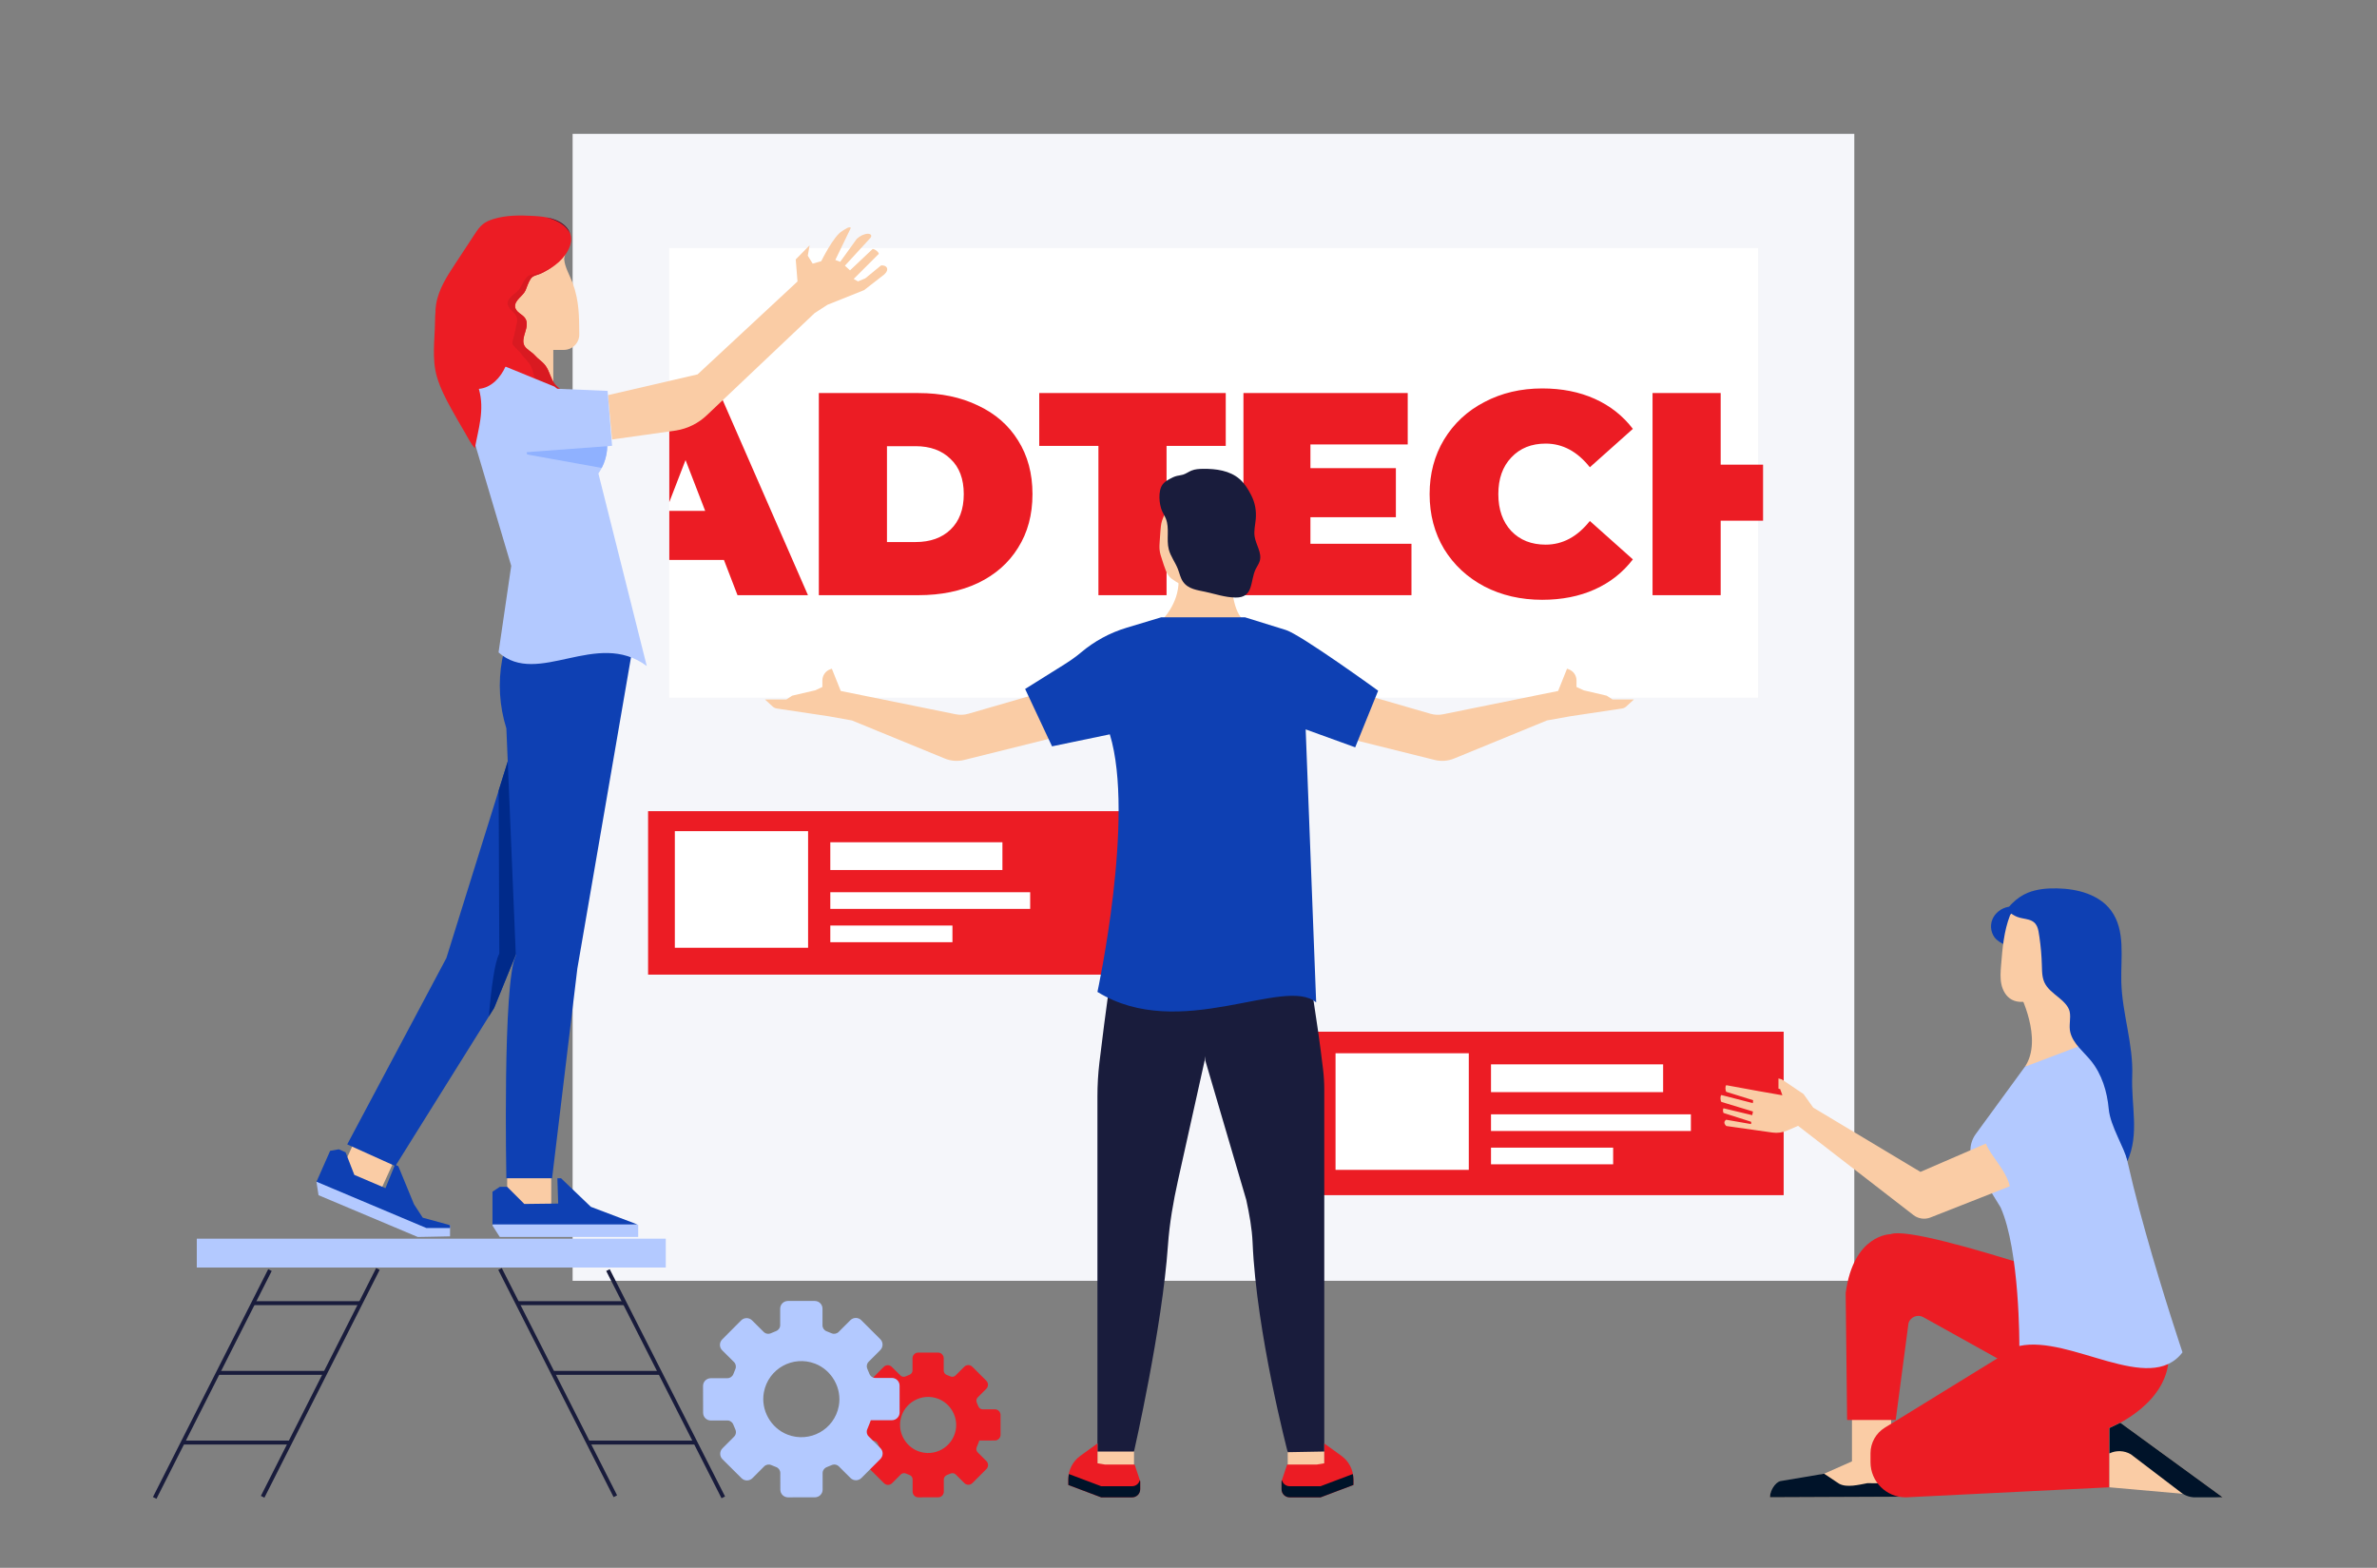 <svg width="373" height="246" viewBox="0 0 373 246" fill="none" xmlns="http://www.w3.org/2000/svg">
<rect x="0" y="0" width="373" height="246" fill="#808080" stroke="none"/>
<path fill-rule="evenodd" clip-rule="evenodd" d="M89.856 200.967H290.978V21H89.856V200.967Z" fill="#F5F6FA"/>
<g clip-path="url(#clip0)">
<path fill-rule="evenodd" clip-rule="evenodd" d="M105.025 109.462H275.881V38.933H105.025V109.462Z" fill="white"/>
<path d="M113.602 87.86H101.551L99.421 93.388H88.548L102.412 61.674H112.922L126.786 93.388H115.731L113.602 87.86ZM110.657 80.159L107.576 72.185L104.496 80.159H110.657ZM128.492 61.674H144.122C147.656 61.674 150.767 62.324 153.455 63.622C156.173 64.891 158.272 66.718 159.752 69.104C161.262 71.49 162.017 74.299 162.017 77.531C162.017 80.763 161.262 83.571 159.752 85.957C158.272 88.344 156.173 90.186 153.455 91.485C150.767 92.753 147.656 93.388 144.122 93.388H128.492V61.674ZM143.669 85.051C145.964 85.051 147.792 84.402 149.151 83.103C150.54 81.774 151.235 79.917 151.235 77.531C151.235 75.145 150.54 73.302 149.151 72.004C147.792 70.675 145.964 70.01 143.669 70.01H139.184V85.051H143.669ZM172.365 69.965H163.078V61.674H192.345V69.965H183.057V93.388H172.365V69.965ZM221.489 85.323V93.388H195.122V61.674H220.9V69.738H205.632V73.453H219.042V81.155H205.632V85.323H221.489ZM242.005 94.112C238.653 94.112 235.632 93.418 232.944 92.028C230.256 90.609 228.142 88.646 226.602 86.139C225.091 83.602 224.336 80.732 224.336 77.531C224.336 74.329 225.091 71.475 226.602 68.968C228.142 66.431 230.256 64.468 232.944 63.079C235.632 61.659 238.653 60.949 242.005 60.949C245.086 60.949 247.834 61.493 250.251 62.58C252.667 63.668 254.66 65.238 256.231 67.292L249.48 73.317C247.517 70.841 245.207 69.603 242.549 69.603C240.314 69.603 238.517 70.327 237.158 71.777C235.798 73.197 235.119 75.115 235.119 77.531C235.119 79.947 235.798 81.88 237.158 83.33C238.517 84.749 240.314 85.459 242.549 85.459C245.207 85.459 247.517 84.221 249.48 81.744L256.231 87.77C254.66 89.823 252.667 91.394 250.251 92.481C247.834 93.569 245.086 94.112 242.005 94.112ZM290.578 61.674V93.388H279.886V81.699H270.01V93.388H259.318V61.674H270.01V72.91H279.886V61.674H290.578Z" fill="#EC1C24"/>
</g>
<path fill-rule="evenodd" clip-rule="evenodd" d="M205.19 187.529H279.894V161.881H205.19V187.529Z" fill="#EC1C24"/>
<path fill-rule="evenodd" clip-rule="evenodd" d="M209.574 183.559H230.484V165.263H209.574V183.559Z" fill="white"/>
<path fill-rule="evenodd" clip-rule="evenodd" d="M233.969 171.362H260.978V167.005H233.969V171.362Z" fill="white"/>
<path fill-rule="evenodd" clip-rule="evenodd" d="M233.969 177.46H265.334V174.846H233.969V177.46Z" fill="white"/>
<path fill-rule="evenodd" clip-rule="evenodd" d="M233.969 182.688H253.136V180.074H233.969V182.688Z" fill="white"/>
<path fill-rule="evenodd" clip-rule="evenodd" d="M101.698 152.926H176.401V127.278H101.698V152.926Z" fill="#EC1C24"/>
<path fill-rule="evenodd" clip-rule="evenodd" d="M105.896 148.709H126.806V130.413H105.896V148.709Z" fill="white"/>
<path fill-rule="evenodd" clip-rule="evenodd" d="M130.291 136.512H157.3V132.156H130.291V136.512Z" fill="white"/>
<path fill-rule="evenodd" clip-rule="evenodd" d="M130.291 142.611H161.656V139.997H130.291V142.611Z" fill="white"/>
<path fill-rule="evenodd" clip-rule="evenodd" d="M130.291 147.838H149.459V145.224H130.291V147.838Z" fill="white"/>
<path fill-rule="evenodd" clip-rule="evenodd" d="M141.307 222.793C141.825 220.047 144.672 218.498 147.231 219.482C149.174 220.231 150.359 222.332 149.974 224.378C149.456 227.124 146.611 228.675 144.05 227.69C142.107 226.94 140.922 224.839 141.307 222.793ZM153.678 226.024L156.116 226.023C156.609 226.022 157.008 225.623 157.008 225.13L157.006 222.024C157.006 221.531 156.606 221.131 156.111 221.131L154.205 221.133C153.888 221.134 153.617 220.929 153.505 220.634C153.439 220.456 153.366 220.281 153.287 220.108C153.156 219.82 153.203 219.483 153.426 219.261L154.774 217.911C155.124 217.563 155.123 216.999 154.774 216.648L152.575 214.454C152.227 214.105 151.661 214.106 151.312 214.454L149.953 215.814C149.739 216.027 149.418 216.088 149.139 215.969C148.946 215.886 148.736 215.802 148.555 215.732C148.272 215.621 148.088 215.349 148.088 215.047V213.121C148.088 212.628 147.688 212.228 147.195 212.228H144.086C143.593 212.228 143.193 212.628 143.193 213.121V215.027C143.193 215.343 142.989 215.614 142.694 215.723C142.507 215.795 142.323 215.872 142.141 215.954C141.853 216.086 141.517 216.039 141.292 215.818L139.939 214.473C139.59 214.124 139.024 214.126 138.676 214.476L136.484 216.679C136.136 217.028 136.137 217.594 136.488 217.941L137.852 219.297C138.066 219.51 138.128 219.831 138.01 220.109C137.928 220.303 137.844 220.511 137.774 220.693C137.664 220.976 137.393 221.161 137.089 221.161L135.161 221.166C134.668 221.167 134.269 221.568 134.27 222.061L134.278 225.167C134.279 225.659 134.68 226.059 135.173 226.058L137.081 226.053C137.396 226.053 137.669 226.255 137.781 226.55C137.849 226.729 137.921 226.903 138.001 227.076C138.133 227.364 138.086 227.701 137.862 227.923L136.517 229.275C136.168 229.623 136.168 230.189 136.519 230.537L138.721 232.73C139.071 233.077 139.635 233.076 139.984 232.727L141.342 231.364C141.554 231.152 141.876 231.09 142.155 231.207C142.349 231.291 142.558 231.374 142.739 231.445C143.022 231.554 143.206 231.825 143.208 232.13L143.21 234.055C143.211 234.548 143.612 234.947 144.105 234.946L147.214 234.941C147.707 234.94 148.106 234.54 148.104 234.046L148.102 232.14C148.102 231.825 148.306 231.554 148.601 231.442C148.779 231.375 148.955 231.303 149.128 231.222C149.415 231.091 149.752 231.138 149.975 231.361L151.327 232.708C151.677 233.057 152.241 233.057 152.59 232.706L154.786 230.507C155.134 230.159 155.133 229.594 154.784 229.246L153.423 227.889C153.209 227.675 153.147 227.353 153.266 227.076C153.465 226.611 153.669 226.059 153.678 226.024Z" fill="#EC1C24"/>
<path fill-rule="evenodd" clip-rule="evenodd" d="M30.881 198.886H104.473V194.358H30.881V198.886Z" fill="#B3C9FF"/>
<path fill-rule="evenodd" clip-rule="evenodd" d="M41.49 234.998L40.939 234.719L59.025 198.97L59.576 199.249L41.49 234.998Z" fill="#191C3C"/>
<path fill-rule="evenodd" clip-rule="evenodd" d="M24.551 235.174L24 234.895L42.086 199.146L42.638 199.425L24.551 235.174Z" fill="#191C3C"/>
<path fill-rule="evenodd" clip-rule="evenodd" d="M39.728 204.785H56.577V204.168H39.728V204.785Z" fill="#191C3C"/>
<path fill-rule="evenodd" clip-rule="evenodd" d="M34.179 215.722H51.028V215.105H34.179V215.722Z" fill="#191C3C"/>
<path fill-rule="evenodd" clip-rule="evenodd" d="M28.631 226.657H45.48V226.04H28.631V226.657Z" fill="#191C3C"/>
<path fill-rule="evenodd" clip-rule="evenodd" d="M96.285 234.91L78.189 199.25L78.741 198.971L96.836 234.629L96.285 234.91Z" fill="#191C3C"/>
<path fill-rule="evenodd" clip-rule="evenodd" d="M113.223 235.086L95.127 199.426L95.68 199.147L113.774 234.805L113.223 235.086Z" fill="#191C3C"/>
<path fill-rule="evenodd" clip-rule="evenodd" d="M81.188 204.785H98.037V204.168H81.188V204.785Z" fill="#191C3C"/>
<path fill-rule="evenodd" clip-rule="evenodd" d="M86.737 215.722H103.586V215.105H86.737V215.722Z" fill="#191C3C"/>
<path fill-rule="evenodd" clip-rule="evenodd" d="M92.286 226.657H109.135V226.04H92.286V226.657Z" fill="#191C3C"/>
<path fill-rule="evenodd" clip-rule="evenodd" d="M119.869 218.461C120.57 214.736 124.431 212.632 127.903 213.968C130.541 214.985 132.147 217.835 131.624 220.611C130.923 224.336 127.061 226.439 123.589 225.104C120.952 224.089 119.346 221.237 119.869 218.461ZM136.65 222.845L139.956 222.842C140.625 222.842 141.167 222.298 141.167 221.629L141.164 217.416C141.162 216.747 140.62 216.206 139.95 216.206L137.363 216.209C136.935 216.209 136.567 215.932 136.415 215.532C136.324 215.292 136.225 215.052 136.118 214.817C135.941 214.427 136.005 213.972 136.308 213.668L138.136 211.839C138.61 211.365 138.61 210.6 138.136 210.126L135.153 207.149C134.68 206.675 133.913 206.676 133.44 207.149L131.596 208.992C131.306 209.282 130.869 209.365 130.493 209.203C130.229 209.091 129.945 208.977 129.701 208.881C129.316 208.732 129.067 208.363 129.067 207.951V205.34C129.067 204.671 128.524 204.13 127.855 204.13H123.639C122.969 204.13 122.426 204.671 122.426 205.34V207.927C122.426 208.353 122.15 208.721 121.748 208.871C121.495 208.968 121.245 209.073 120.999 209.184C120.61 209.364 120.153 209.3 119.849 208.998L118.013 207.174C117.538 206.703 116.771 206.706 116.299 207.179L113.326 210.166C112.854 210.641 112.856 211.407 113.331 211.879L115.181 213.717C115.472 214.008 115.555 214.442 115.394 214.82C115.283 215.083 115.169 215.367 115.076 215.611C114.926 215.995 114.558 216.246 114.146 216.246L111.53 216.253C110.862 216.255 110.321 216.798 110.322 217.467L110.333 221.68C110.334 222.349 110.878 222.89 111.548 222.889L114.136 222.882C114.564 222.881 114.932 223.158 115.084 223.558C115.176 223.799 115.276 224.037 115.383 224.27C115.561 224.66 115.498 225.117 115.195 225.421L113.369 227.253C112.896 227.727 112.897 228.494 113.372 228.966L116.361 231.939C116.834 232.412 117.601 232.409 118.073 231.935L119.914 230.089C120.203 229.799 120.641 229.715 121.018 229.876C121.281 229.988 121.565 230.102 121.81 230.197C122.194 230.345 122.444 230.714 122.445 231.125L122.449 233.738C122.45 234.407 122.994 234.948 123.663 234.946L127.879 234.94C128.549 234.939 129.091 234.394 129.089 233.727L129.085 231.141C129.085 230.713 129.362 230.345 129.762 230.193C130.005 230.103 130.242 230.003 130.477 229.897C130.866 229.718 131.324 229.782 131.627 230.083L133.459 231.91C133.934 232.382 134.701 232.382 135.173 231.909L138.151 228.926C138.624 228.452 138.623 227.685 138.15 227.214L136.303 225.373C136.012 225.083 135.929 224.647 136.09 224.27C136.359 223.639 136.636 222.89 136.65 222.845Z" fill="#B3C9FF"/>
<path fill-rule="evenodd" clip-rule="evenodd" d="M290.611 229.298L286.245 231.238L279.268 233.022C278.368 233.224 277.727 234.023 277.727 234.946L298.093 234.859L297.592 231.291L294.683 229.298H290.611Z" fill="#FACCA5"/>
<path fill-rule="evenodd" clip-rule="evenodd" d="M288.601 232.809L286.245 231.239L279.411 232.392C278.51 232.594 277.727 234.023 277.727 234.945L298.093 234.859L297.592 231.292L295.93 232.745L293.027 232.722C291.686 232.973 289.802 233.464 288.601 232.809Z" fill="#001329"/>
<path fill-rule="evenodd" clip-rule="evenodd" d="M296.752 231.291L290.61 229.739V221.279H296.752V231.291Z" fill="#FACCA5"/>
<path fill-rule="evenodd" clip-rule="evenodd" d="M340.093 205.967C340.093 205.967 301.191 191.913 296.66 193.654C296.66 193.654 290.858 193.648 289.625 202.879L289.85 222.803H297.475L299.485 207.592C299.799 206.622 300.923 206.18 301.814 206.676L325.326 219.766L340.093 205.967Z" fill="#EC1C24"/>
<path fill-rule="evenodd" clip-rule="evenodd" d="M319.288 209.531L295.767 224.012C294.371 224.871 293.52 226.393 293.52 228.032V229.422C293.52 232.473 295.995 234.946 299.048 234.946L331.006 233.368V224.066C331.006 224.066 340.803 220.256 340.317 212.106L319.288 209.531Z" fill="#EC1C24"/>
<path fill-rule="evenodd" clip-rule="evenodd" d="M332.725 223.238L348.795 234.945L331.006 233.367V224.067L332.725 223.238Z" fill="#FACCA5"/>
<path fill-rule="evenodd" clip-rule="evenodd" d="M332.725 223.238L331.006 224.067V228.052C332.081 227.535 333.342 227.585 334.371 228.187L342.28 234.211C342.907 234.687 343.673 234.945 344.461 234.945H348.795L332.725 223.238Z" fill="#001329"/>
<path fill-rule="evenodd" clip-rule="evenodd" d="M316.877 155.795C316.877 155.795 320.675 163.062 317.749 167.381L328.099 166.422L323.962 153.273L316.877 155.795Z" fill="#FACCA5"/>
<path fill-rule="evenodd" clip-rule="evenodd" d="M325.045 152.208C324.909 151.371 324.532 150.596 324.16 149.833C323.032 147.515 321.823 145.099 319.724 143.599C318.802 142.939 317.735 142.481 316.897 141.717C316.693 141.842 316.49 141.965 316.286 142.09L315.163 142.284C314.055 142.484 313.045 143.249 312.631 144.296C312.219 145.341 312.457 146.636 313.275 147.41C313.771 147.879 314.423 148.137 315.02 148.469C316.296 149.178 317.358 150.266 318.036 151.559C318.278 152.023 318.476 152.516 318.782 152.941C319.721 154.251 321.456 154.665 323.038 154.985C323.336 155.045 323.651 155.105 323.94 155.011C324.161 154.939 324.345 154.785 324.496 154.608C325.048 153.966 325.182 153.045 325.045 152.208Z" fill="#0E40B3"/>
<path fill-rule="evenodd" clip-rule="evenodd" d="M324.698 149.371C323.833 147.852 322.966 146.329 321.923 144.925C321.614 144.509 321.277 144.094 320.826 143.837C320.386 143.586 319.871 143.509 319.368 143.452C318.124 143.311 316.867 143.27 315.616 143.328L315.424 143.597C314.451 146.08 314.226 148.781 314.013 151.438C313.931 152.439 313.851 153.458 314.059 154.44C314.268 155.423 314.811 156.384 315.698 156.858C316.696 157.392 317.921 157.223 319.011 156.916C320.547 156.484 322.01 155.803 323.329 154.91C324.44 154.159 325.532 153.087 325.546 151.746C325.553 150.896 325.121 150.11 324.698 149.371Z" fill="#FACCA5"/>
<path fill-rule="evenodd" clip-rule="evenodd" d="M332.568 169.732C330.411 176.388 342.478 212.189 342.478 212.189C337.324 218.999 324.89 209.448 316.877 211.193C316.877 211.193 316.961 196.159 313.926 189.431L309.842 182.783C308.918 181.279 308.996 179.365 310.038 177.938L317.749 167.381L328.795 163.192C329.72 162.84 330.768 163.114 331.404 163.874C332.767 165.501 333.223 167.714 332.568 169.732Z" fill="#B3C9FF"/>
<path fill-rule="evenodd" clip-rule="evenodd" d="M334.589 168.81C334.782 163.864 333.007 159.031 332.877 154.084C332.777 150.242 333.561 145.98 331.28 142.885C329.399 140.332 325.961 139.453 322.787 139.394C321.237 139.364 319.657 139.495 318.217 140.074C317.339 140.427 316.492 141.017 315.821 141.68C315.449 142.048 315.042 142.387 315.221 142.878C315.383 143.319 316.15 143.714 316.554 143.869C317.127 144.089 317.751 144.134 318.342 144.302C319.743 144.705 319.838 145.736 320.025 147.008C320.245 148.5 320.373 150.003 320.413 151.508C320.429 152.097 320.433 152.7 320.541 153.275C320.596 153.567 320.676 153.851 320.798 154.122C321.247 155.121 322.177 155.799 323.024 156.494C323.706 157.055 324.57 157.81 324.771 158.718C325.005 159.775 324.596 160.915 324.882 162.018C325.344 163.795 326.937 165 328.099 166.422C329.827 168.541 330.655 171.279 330.902 174.002C331.148 176.724 333.39 180.099 333.833 182.18C335.752 177.906 334.407 173.492 334.589 168.81Z" fill="#0E40B3"/>
<path fill-rule="evenodd" clip-rule="evenodd" d="M282.157 176.652L300.253 190.649C301.016 191.239 302.035 191.385 302.933 191.031L325.341 182.21C327.622 181.311 328.566 178.595 327.333 176.479C326.313 174.729 324.145 174.018 322.287 174.823L301.358 183.878L284.526 173.787L283.013 171.664L279.577 169.349L279.075 169.219V170.812L279.346 170.892L279.693 171.856L275.948 171.201L270.889 170.275C270.689 170.441 270.735 171.107 270.889 171.317L275.098 172.628L275.059 173.091L270.117 171.818C269.903 171.983 269.956 172.681 270.117 172.898L275.078 174.403L274.962 174.978L270.464 173.901C270.321 174.014 270.355 174.486 270.464 174.634L274.769 176.005C274.821 176.08 274.82 176.31 274.75 176.37L270.868 175.694C270.274 176.115 270.806 176.584 270.889 176.679L278.129 177.704C278.924 177.816 279.735 177.706 280.471 177.385L282.157 176.652Z" fill="#FACCA5"/>
<path fill-rule="evenodd" clip-rule="evenodd" d="M328.498 175.673C327.403 173.795 325.077 173.031 323.081 173.895L311.586 177.853C310.507 180.211 315.892 183.735 315.451 187.48L326.362 181.823C328.808 180.86 329.82 177.945 328.498 175.673Z" fill="#B3C9FF"/>
<path fill-rule="evenodd" clip-rule="evenodd" d="M182.227 97.403C182.227 97.403 184.95 94.916 184.95 91.127H193.218C193.218 91.127 193.378 96.34 195.357 97.403H182.227Z" fill="#FACCA5"/>
<path fill-rule="evenodd" clip-rule="evenodd" d="M169.029 107.049L151.96 111.994C151.316 112.18 150.638 112.207 149.981 112.075L131.931 108.416L130.536 104.928L130.317 105.001C129.559 105.256 129.048 105.969 129.048 106.769V107.795L127.915 108.316L124.311 109.158L123.399 109.753H120.038L121.248 110.86C121.428 111.025 121.653 111.132 121.894 111.168L129.975 112.379L133.682 113.042L148.263 119.02C149.225 119.414 150.289 119.492 151.3 119.241L169.901 114.611L169.029 107.049Z" fill="#FACCA5"/>
<path fill-rule="evenodd" clip-rule="evenodd" d="M207.405 107.049L224.473 111.994C225.117 112.18 225.797 112.207 226.452 112.075L244.502 108.416L245.898 104.928L246.116 105.001C246.874 105.256 247.386 105.969 247.386 106.769V107.795L248.518 108.316L252.122 109.158L253.035 109.753H256.395L255.186 110.86C255.006 111.025 254.781 111.132 254.54 111.168L246.459 112.379L242.752 113.042L228.172 119.02C227.208 119.414 226.144 119.492 225.134 119.241L206.533 114.611L207.405 107.049Z" fill="#FACCA5"/>
<path fill-rule="evenodd" clip-rule="evenodd" d="M189.264 79.358C188.989 78.361 188.359 77.409 187.408 77.004L188.673 75.962C188.119 75.986 187.561 76.034 187.031 76.195C186.497 76.36 186.011 76.635 185.513 76.881C184.765 77.25 184.365 77.309 183.99 78.099C183.596 78.932 183.2 79.764 182.805 80.596C182.631 80.963 182.456 81.332 182.339 81.719C182.168 82.29 182.126 82.889 182.083 83.483C182.05 83.976 182.014 84.47 181.979 84.964C181.949 85.404 181.918 85.848 181.965 86.288C182.023 86.843 182.204 87.378 182.385 87.906C182.705 88.849 183.022 90.203 183.86 90.813C184.75 91.461 185.716 92.026 186.85 92.031C187.099 92.033 187.358 92.004 187.562 91.865C187.765 91.728 187.885 91.498 187.988 91.277C189.268 88.552 189.383 85.447 189.476 82.439C189.508 81.406 189.538 80.354 189.264 79.358Z" fill="#FACCA5"/>
<path fill-rule="evenodd" clip-rule="evenodd" d="M202.073 231.29H207.811V226.491H202.073V231.29Z" fill="#FACCA5"/>
<path fill-rule="evenodd" clip-rule="evenodd" d="M206.644 229.796H201.976L201.101 232.42V233.681C201.101 234.38 201.667 234.946 202.364 234.946H207.227L212.382 233.002V232.113C212.382 230.658 211.683 229.291 210.502 228.437L207.81 226.491V229.601L206.644 229.796Z" fill="#EC1C24"/>
<path fill-rule="evenodd" clip-rule="evenodd" d="M202.364 233.196H207.227L212.282 231.29C212.333 231.561 212.381 231.833 212.381 232.113V233.002L207.227 234.946H202.364C201.667 234.946 201.101 234.38 201.101 233.683V232.42L201.16 232.237C201.3 232.784 201.773 233.196 202.364 233.196Z" fill="#001329"/>
<path fill-rule="evenodd" clip-rule="evenodd" d="M172.21 231.29H177.948V226.491H172.21V231.29Z" fill="#FACCA5"/>
<path fill-rule="evenodd" clip-rule="evenodd" d="M174.696 150.349C174.696 150.349 173.471 158.691 172.518 166.75C172.31 168.498 172.21 170.257 172.21 172.016V190.245V227.754H177.948C177.948 227.754 182.382 208.338 183.276 195.393C183.515 191.96 184.108 188.563 184.855 185.202L190.883 158.091V151.456L174.696 150.349Z" fill="#191C3C"/>
<path fill-rule="evenodd" clip-rule="evenodd" d="M205.37 152.478C205.37 152.478 206.657 159.676 207.619 167.807C207.741 168.833 207.805 169.866 207.805 170.899V190.244V227.755L202.073 227.858C202.073 227.858 197.164 209.21 196.558 194.983C196.462 192.72 196.041 190.489 195.567 188.275L189.132 166.379V151.457L205.37 152.478Z" fill="#191C3C"/>
<path fill-rule="evenodd" clip-rule="evenodd" d="M173.377 229.796H178.045L178.92 232.42V233.681C178.92 234.38 178.354 234.946 177.656 234.946H172.794L167.639 233.002V232.113C167.639 230.658 168.338 229.291 169.518 228.437L172.211 226.491V229.601L173.377 229.796Z" fill="#EC1C24"/>
<path fill-rule="evenodd" clip-rule="evenodd" d="M177.656 233.196H172.794L167.737 231.29C167.687 231.561 167.64 231.833 167.64 232.113V233.002L172.794 234.946H177.656C178.354 234.946 178.92 234.38 178.92 233.683V232.42L178.859 232.237C178.721 232.784 178.248 233.196 177.656 233.196Z" fill="#001329"/>
<path fill-rule="evenodd" clip-rule="evenodd" d="M195.357 96.857L201.781 98.852C204.131 99.582 216.26 108.377 216.26 108.377L212.659 117.261L204.887 114.446L206.533 157.285C201.54 153.07 185.144 163.607 172.211 155.638C172.211 155.638 178.142 128.245 174.154 115.222L165.087 117.107L160.865 108.103L166.728 104.436C167.732 103.808 168.72 103.15 169.623 102.386C171.716 100.613 174.156 99.287 176.79 98.494L182.227 96.857H195.357Z" fill="#0E40B3"/>
<path fill-rule="evenodd" clip-rule="evenodd" d="M196.873 84.161C196.738 83.26 196.977 82.35 197.054 81.441C197.165 80.126 196.946 78.884 196.34 77.701C195.864 76.769 195.305 75.854 194.516 75.166C192.985 73.833 190.813 73.538 188.781 73.564C188.163 73.57 187.531 73.606 186.959 73.842C186.509 74.027 186.111 74.331 185.646 74.476C185.338 74.573 185.011 74.595 184.697 74.67C184.269 74.772 183.87 74.971 183.485 75.186C183.084 75.412 182.682 75.666 182.416 76.043C181.702 77.053 181.886 79.093 182.347 80.173C182.521 80.584 182.774 80.96 182.943 81.373C183.558 82.883 182.995 84.636 183.407 86.213C183.693 87.305 184.423 88.226 184.832 89.278C185.09 89.942 185.225 90.668 185.628 91.257C186.443 92.447 187.874 92.586 189.163 92.865C190.76 93.211 192.206 93.728 193.873 93.758C196.765 93.811 196.138 91.171 197.039 89.3C197.245 88.871 197.543 88.485 197.679 88.029C198.061 86.748 197.071 85.483 196.873 84.161Z" fill="#191C3C"/>
<path fill-rule="evenodd" clip-rule="evenodd" d="M53.319 184.166L59.616 187.027L62.573 180.529L56.276 177.668L53.319 184.166Z" fill="#FACCA5"/>
<path fill-rule="evenodd" clip-rule="evenodd" d="M84.07 142.123L77.537 158.16L62.037 182.969L54.486 179.561L70.047 150.321L81.636 113.202L84.07 142.123Z" fill="#0E40B3"/>
<path fill-rule="evenodd" clip-rule="evenodd" d="M66.691 192.241H70.627L70.62 193.996L65.561 194.095L49.984 187.534L49.659 185.432L51.879 183.994L59.285 187.534L66.691 192.241Z" fill="#B3C9FF"/>
<path fill-rule="evenodd" clip-rule="evenodd" d="M49.665 185.42L51.806 180.573L53.167 180.333L54.226 180.801L55.601 184.346L60.489 186.433L61.976 182.752L62.503 182.984L64.97 188.97L66.338 191.064L70.626 192.24L70.625 192.686H66.906L49.665 185.42Z" fill="#0E40B3"/>
<path fill-rule="evenodd" clip-rule="evenodd" d="M79.586 189.486H86.503V182.349H79.586V189.486Z" fill="#FACCA5"/>
<path fill-rule="evenodd" clip-rule="evenodd" d="M76.706 159.491C77.113 154.769 77.649 150.9 78.351 149.628L78.249 124.05L81.636 113.203L84.069 142.124L77.538 158.16L76.706 159.491Z" fill="#002A8A"/>
<path fill-rule="evenodd" clip-rule="evenodd" d="M99.569 99.924L90.599 151.968L86.632 184.879H79.459C79.459 184.879 78.85 154.096 80.944 149.937L79.459 114.287C78.364 110.801 78.138 107.101 78.797 103.508C79.062 102.063 79.724 100.721 80.707 99.632L80.944 99.368L99.569 99.924Z" fill="#0E40B3"/>
<path fill-rule="evenodd" clip-rule="evenodd" d="M87.459 190.529H88.036L92.392 190.964L100.146 192.174V194.094H78.428L77.281 192.303L77.581 190.964L87.459 190.529Z" fill="#B3C9FF"/>
<path fill-rule="evenodd" clip-rule="evenodd" d="M79.587 186.222L82.276 188.911L87.592 188.847L87.464 184.878H88.041L92.716 189.358L100.018 192.125H77.281V186.99L78.429 186.222H79.587Z" fill="#0E40B3"/>
<path fill-rule="evenodd" clip-rule="evenodd" d="M79.715 60.726H86.823V53.814H79.715V60.726Z" fill="#FACCA5"/>
<path fill-rule="evenodd" clip-rule="evenodd" d="M88.681 38.775C89.066 39.377 88.507 40.143 88.539 40.698C88.607 41.874 89.462 43.324 89.869 44.431C90.884 47.202 90.877 49.566 90.902 52.459C90.914 53.805 89.824 54.903 88.477 54.903H86.148C82.084 54.903 78.485 52.283 77.237 48.419L75.424 42.807L78.05 37.304L84.646 36.92C84.646 36.92 87.207 36.471 88.681 38.775Z" fill="#FACCA5"/>
<path fill-rule="evenodd" clip-rule="evenodd" d="M88.96 35.745C90.454 37.513 89.154 39.789 87.7 41.111C86.859 41.875 85.868 42.449 84.843 42.927C84.462 43.104 83.885 43.205 83.555 43.447C83.168 43.73 82.874 44.521 82.701 44.955C82.619 45.16 82.551 45.369 82.46 45.572C82.078 46.432 80.792 47.063 80.82 48.075C80.831 48.504 81.156 48.859 81.493 49.123C81.832 49.388 82.215 49.62 82.439 49.987C82.823 50.612 82.631 51.416 82.413 52.116C82.213 52.759 81.932 53.614 82.295 54.257C82.635 54.857 83.456 55.215 83.91 55.739C84.414 56.325 85.069 56.695 85.555 57.32C86.264 58.232 86.413 59.506 87.112 60.339C87.858 61.231 89.179 61.714 90.118 62.373C91.215 63.145 92.215 64.327 92.095 65.661C90.076 64.962 87.564 65.996 85.85 64.72C85.537 64.488 85.279 64.193 84.974 63.95C84.235 63.362 83.283 63.127 82.441 62.7C81.602 62.276 80.863 61.656 80.302 60.903C79.476 61.197 78.571 61.099 77.701 60.997C76.492 60.856 75.238 60.698 74.21 60.048C73.325 59.488 72.694 58.614 72.085 57.762C71.776 57.33 71.467 56.898 71.158 56.465C70.875 56.07 70.593 55.675 70.329 55.267C68.887 53.035 68.021 50.33 68.443 47.709C68.815 45.395 70.135 43.359 71.424 41.401C72.442 39.853 73.461 38.305 74.48 36.756C74.859 36.18 75.247 35.593 75.788 35.165C76.264 34.787 76.837 34.55 77.418 34.37C79.413 33.752 81.547 33.765 83.634 33.877C85.569 33.98 87.71 34.266 88.96 35.745Z" fill="#EC1C24"/>
<path fill-rule="evenodd" clip-rule="evenodd" d="M96.044 68.959L106.105 67.546C107.918 67.251 109.598 66.414 110.924 65.145L127.836 49.124L129.831 47.831L135.595 45.521L138.754 43.07C139.663 42.232 139.118 41.559 138.253 41.65L135.788 43.671L134.635 44.15L133.963 43.767L137.902 39.831C137.883 39.524 137.248 39.05 136.94 39.063L133.385 42.423L132.585 41.688L136.602 37.311C137.132 36.567 135.723 36.311 134.428 37.503L131.848 41.078L131.08 40.791L133.508 35.769C133.294 35.422 132.514 36.048 132.16 36.25C130.819 37.008 128.87 40.983 128.87 40.983L127.526 41.367L126.756 40.119L127.045 38.487L124.867 40.704L125.146 44.163L109.465 58.742L95.397 62.001L96.044 68.959Z" fill="#FACCA5"/>
<path fill-rule="evenodd" clip-rule="evenodd" d="M89.265 36.287C88.489 35.095 87.155 34.485 85.748 34.109C86.991 34.342 88.159 34.798 88.96 35.746C89.234 36.068 89.387 36.413 89.488 36.761C89.422 36.602 89.367 36.443 89.265 36.287Z" fill="#191C3C"/>
<path fill-rule="evenodd" clip-rule="evenodd" d="M87.11 62.853C86.261 62.081 85.01 61.438 84.38 60.462C83.789 59.549 83.799 58.266 83.209 57.273C82.805 56.593 82.2 56.144 81.773 55.501C81.39 54.924 80.619 54.467 80.354 53.829C80.074 53.149 80.459 52.334 80.737 51.72C81.04 51.052 81.331 50.278 81.028 49.61C80.851 49.22 80.499 48.941 80.196 48.636C79.894 48.332 79.617 47.94 79.657 47.512C79.755 46.506 81.111 46.038 81.596 45.233C81.71 45.043 81.805 44.843 81.911 44.65C82.137 44.242 82.527 43.492 82.947 43.259C83.303 43.061 83.889 43.032 84.287 42.903C85.198 42.609 86.075 42.216 86.891 41.716C86.245 42.179 85.563 42.591 84.843 42.927C84.462 43.105 83.885 43.206 83.556 43.447C83.168 43.731 82.875 44.522 82.701 44.955C82.618 45.159 82.55 45.37 82.46 45.572C82.078 46.432 80.792 47.064 80.82 48.074C80.831 48.504 81.155 48.858 81.494 49.124C81.832 49.388 82.215 49.62 82.44 49.987C82.823 50.611 82.63 51.415 82.413 52.115C82.214 52.76 81.932 53.615 82.296 54.256C82.635 54.856 83.457 55.214 83.909 55.739C84.413 56.325 85.07 56.696 85.554 57.321C86.263 58.232 86.414 59.506 87.111 60.339C87.858 61.231 89.178 61.715 90.117 62.374C91.214 63.145 92.215 64.326 92.095 65.662C91.03 65.294 89.832 65.402 88.683 65.404C88.523 64.439 87.858 63.533 87.11 62.853Z" fill="#D91A21"/>
<path fill-rule="evenodd" clip-rule="evenodd" d="M79.322 57.521C79.322 57.521 73.438 59.701 73.15 64.981L80.221 88.788L78.231 102.368C84.422 107.86 93.612 98.644 101.491 104.499L93.902 74.293C95.257 72.353 95.651 69.9 94.972 67.632L94.752 66.896L87.015 60.664L79.322 57.521Z" fill="#B3C9FF"/>
<path fill-rule="evenodd" clip-rule="evenodd" d="M80.945 62.262L89.443 62.621L94.752 66.896L94.972 67.633C95.554 69.574 95.342 71.648 94.421 73.423L82.72 71.312L80.945 62.262Z" fill="#8FB1FF"/>
<path fill-rule="evenodd" clip-rule="evenodd" d="M80.945 60.726L95.342 61.334L96.048 69.954L80.221 71.126L80.945 60.726Z" fill="#B3C9FF"/>
<path fill-rule="evenodd" clip-rule="evenodd" d="M68.267 50.335C68.278 49.255 68.325 48.078 69.03 47.26C69.353 46.886 69.786 46.626 70.212 46.373C70.582 46.153 70.952 45.932 71.354 45.779C73.156 45.093 75.172 45.882 76.832 46.861C77.852 47.464 78.833 48.173 79.635 49.052C80.025 49.479 80.375 49.946 80.648 50.458C81.001 51.12 81.012 51.337 80.824 52.006C80.309 53.843 80.091 55.775 79.323 57.52C78.553 59.266 77.045 60.868 75.141 61.016C76.096 64.31 75.039 67.382 74.517 70.334C73.902 69.645 73.387 68.616 72.995 67.947C72.26 66.688 71.525 65.427 70.818 64.151C69.944 62.569 69.11 60.95 68.589 59.219C67.724 56.349 68.236 53.289 68.267 50.335Z" fill="#EC1C24"/>
<defs>
<clipPath id="clip0">
<rect x="105.025" y="38.933" width="171.635" height="70.571" fill="white"/>
</clipPath>
</defs>
</svg>
